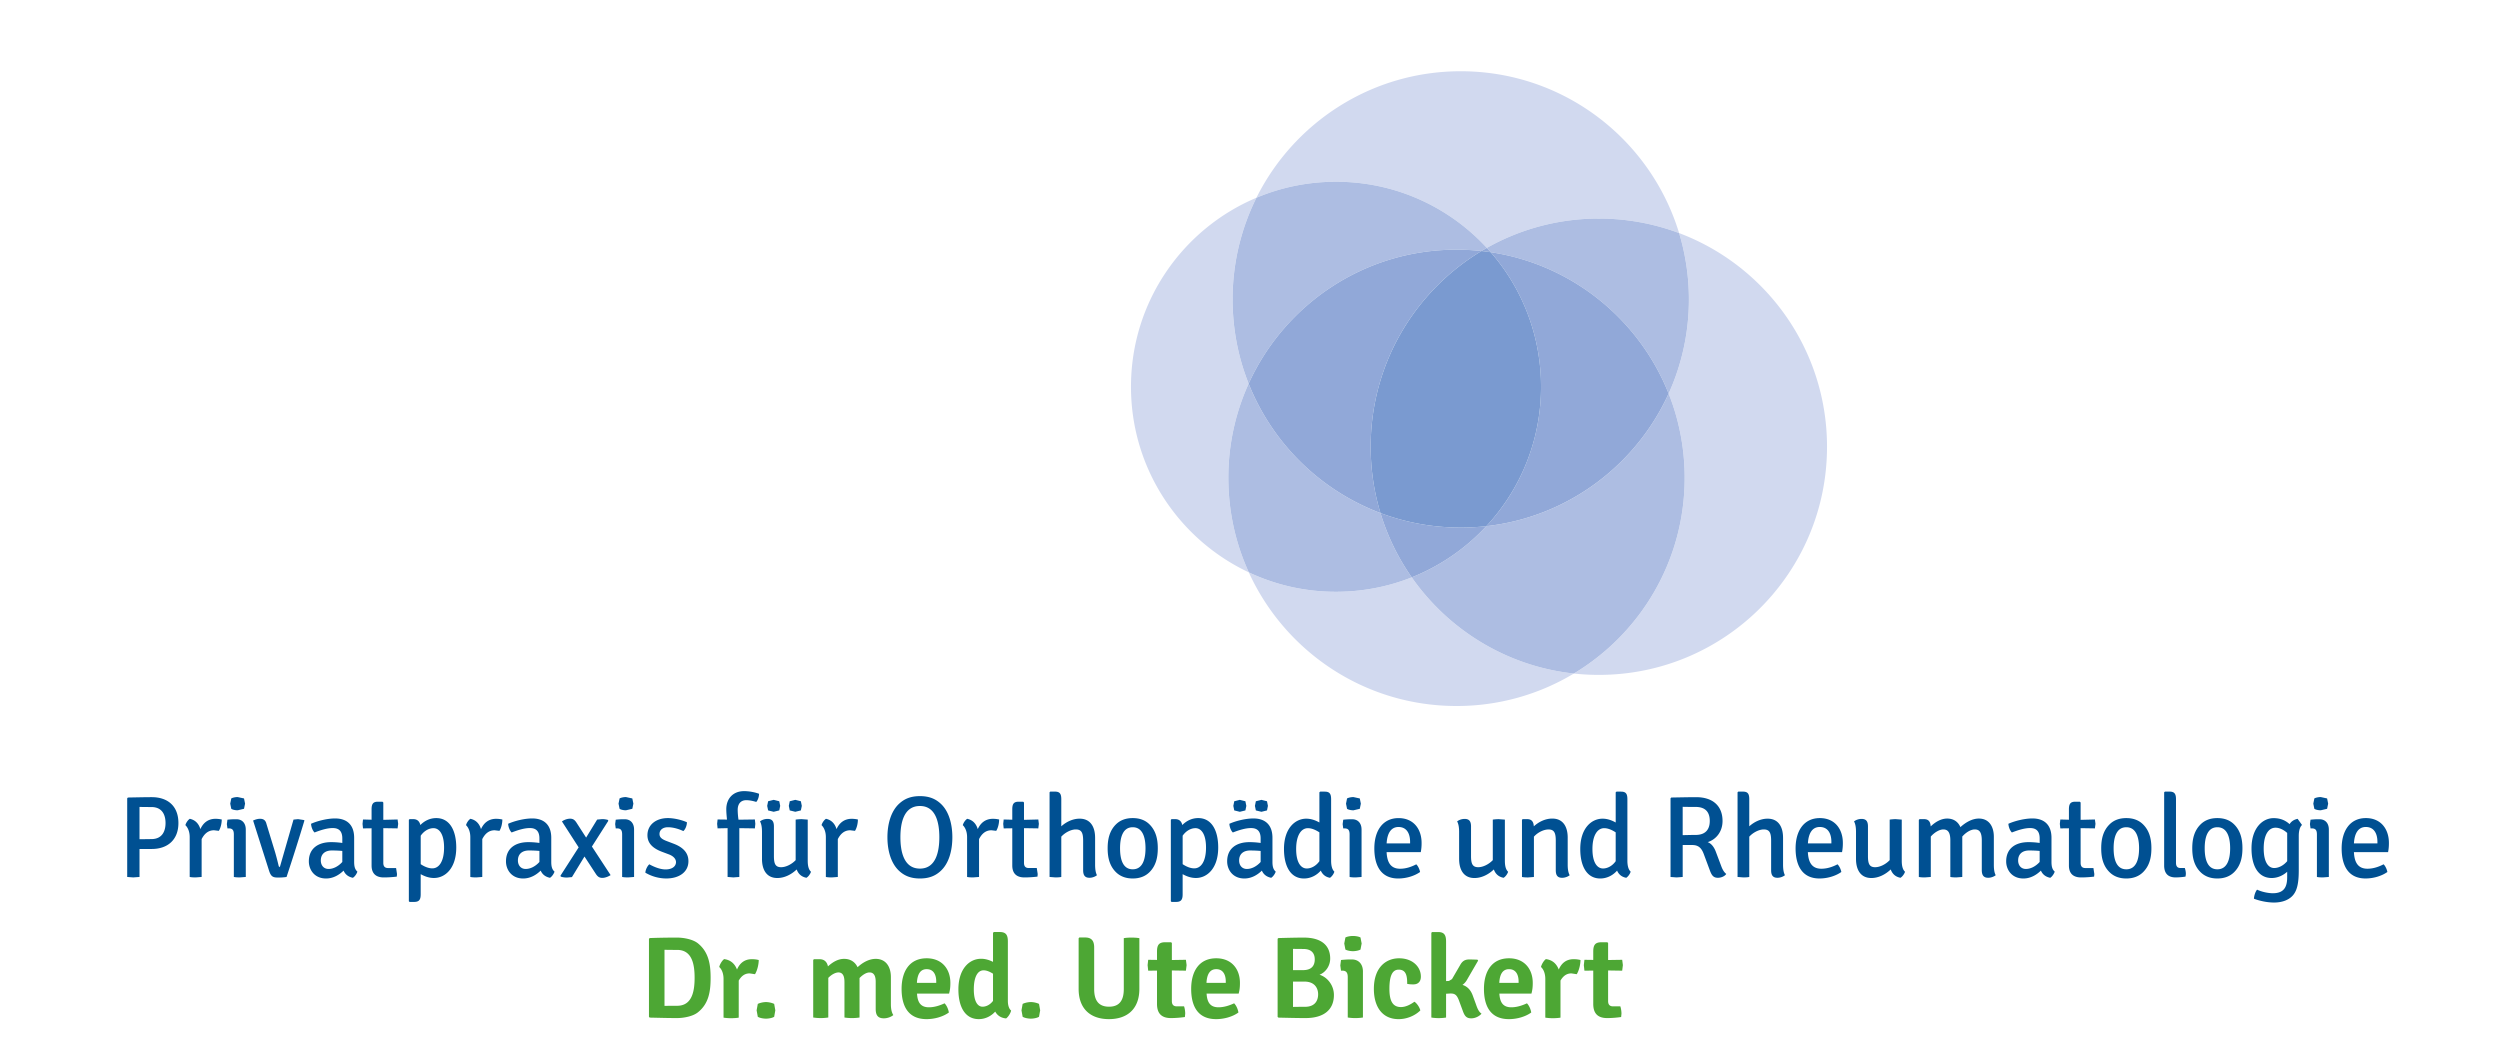 <svg xmlns="http://www.w3.org/2000/svg" width="395.454" height="168" viewBox="0 35 395.454 168"><path fill="#D1D9EF" d="M265.603 71.87a35.974 35.974 0 0 1 1.549 10.494 35.926 35.926 0 0 1-3.209 14.896 35.97 35.97 0 0 1 2.541 13.324c0 13.145-7.026 24.648-17.526 30.959 1.293.139 2.617.212 3.951.212 19.932 0 36.092-16.155 36.092-36.088-.002-15.467-9.729-28.66-23.398-33.797m-34.544-25.6c-14.148 0-26.4 8.151-32.314 20.009a32.365 32.365 0 0 1 12.588-2.532c9.435 0 17.928 4.035 23.857 10.469a35.93 35.93 0 0 1 17.717-4.643c4.469 0 8.748.814 12.695 2.297-4.494-14.814-18.258-25.6-34.543-25.6"/><path fill="#ADBDE2" d="M252.907 69.574a35.94 35.94 0 0 0-17.719 4.642c.207.225.408.449.611.681 12.85 1.929 23.482 10.633 28.145 22.363a36.013 36.013 0 0 0 3.207-14.896c0-3.651-.543-7.174-1.549-10.494a36.017 36.017 0 0 0-12.695-2.296"/><path fill="#D1D9EF" d="M198.747 66.281c-11.662 4.914-19.846 16.451-19.846 29.898 0 12.979 7.624 24.178 18.643 29.36a35.92 35.92 0 0 1-3.242-14.954 35.965 35.965 0 0 1 3.211-14.9 36.025 36.025 0 0 1-2.54-13.323 35.897 35.897 0 0 1 3.774-16.081"/><path fill="#ADBDE2" d="M211.333 63.748c-4.465 0-8.719.901-12.586 2.533a35.963 35.963 0 0 0-3.771 16.08c0 4.708.901 9.201 2.54 13.324 5.671-12.5 18.258-21.193 32.883-21.193 1.332 0 2.649.074 3.948.215.277-.168.562-.333.845-.491-5.928-6.438-14.425-10.468-23.859-10.468"/><path fill="#91A8D8" d="M235.19 74.215c-.283.161-.562.323-.844.492.486.053.973.113 1.453.188a43.982 43.982 0 0 0-.609-.68"/><path fill="#D1D9EF" d="M197.542 125.542c5.688 12.465 18.259 21.134 32.852 21.134a35.895 35.895 0 0 0 18.563-5.135c-10.606-1.156-19.834-6.904-25.649-15.216a32.251 32.251 0 0 1-11.976 2.286 32.302 32.302 0 0 1-13.79-3.069"/><path fill="#ADBDE2" d="M263.944 97.259c-5.143 11.33-15.965 19.534-28.833 20.967a32.499 32.499 0 0 1-11.8 8.1c5.816 8.311 15.039 14.061 25.643 15.215 10.502-6.309 17.529-17.812 17.529-30.957 0-4.706-.902-9.203-2.539-13.325"/><path fill="#91A8D8" d="M235.799 74.895a32.317 32.317 0 0 1 7.961 21.284 32.306 32.306 0 0 1-8.651 22.049c12.869-1.438 23.692-9.643 28.834-20.972-4.661-11.723-15.292-20.433-28.144-22.361"/><path fill="#ADBDE2" d="M197.514 95.687a35.927 35.927 0 0 0-3.211 14.895c0 5.339 1.16 10.402 3.24 14.958a32.265 32.265 0 0 0 13.79 3.069c4.229 0 8.274-.809 11.979-2.283a35.885 35.885 0 0 1-4.943-10.167 36.223 36.223 0 0 1-20.855-20.472"/><path fill="#91A8D8" d="M218.368 116.156a35.948 35.948 0 0 0 4.943 10.171 32.505 32.505 0 0 0 11.8-8.099 36.875 36.875 0 0 1-4.053.227c-4.466 0-8.743-.816-12.69-2.299M230.393 74.492c-14.617 0-27.208 8.694-32.879 21.193a36.197 36.197 0 0 0 20.854 20.471 36.04 36.04 0 0 1-1.549-10.493c0-13.143 7.025-24.645 17.527-30.956a37.018 37.018 0 0 0-3.953-.215"/><path fill="#7A9AD0" d="M234.346 74.707c-10.502 6.312-17.527 17.813-17.527 30.958 0 3.65.541 7.173 1.549 10.494a36.04 36.04 0 0 0 12.691 2.296 36.39 36.39 0 0 0 4.053-.225c5.368-5.791 8.648-13.538 8.648-22.051a32.29 32.29 0 0 0-7.961-21.284 30.515 30.515 0 0 0-1.453-.188"/><path fill="#4DA734" d="M256.601 186.822l-2.228.035v-2.699l-.125-.111h-.92c-.975 0-1.305.405-1.305 1.471v1.323l-1.395-.019-.096.844.096.879 1.395-.018v5.273c0 1.523.736 2.241 2.206 2.241.713 0 1.58-.073 2.205-.166l.054-.532c0-.384-.072-.826-.183-1.156h-1.142c-.57 0-.791-.312-.791-.842v-4.836l2.228.034.11-.879-.109-.842zm-12.845 1.138c.295.257.683.864.683 1.892v6.121c.394.059.792.088 1.19.088.42 0 .879-.031 1.211-.088v-5.863c.39-.662.902-1.137 1.729-1.137l.844.127c.408-.662.592-1.654.592-2.242a4.016 4.016 0 0 0-1.104-.129c-1.213 0-1.932.697-2.333 1.637-.353-.92-1.01-1.524-2.038-1.653-.33.237-.679.823-.774 1.247m-5.052.345c1.084 0 1.51.885 1.51 1.95v.22h-3.057c.076-1.396.552-2.17 1.547-2.17m3.543 3.861c.146-.57.205-.975.205-1.689 0-2.207-1.342-3.893-3.748-3.893-2.74 0-3.97 2.092-3.97 4.848 0 2.461.86 4.776 3.949 4.776 1.291 0 2.61-.386 3.528-1.046-.072-.479-.314-1.085-.678-1.454-.771.351-1.601.628-2.48.628-1.401 0-1.805-.92-1.881-2.17h5.075zm-9.313.236c-.334-.861-.863-1.377-1.6-1.612.312-.22.572-.515.771-.901l1.707-2.941-.106-.146c-.441-.015-.828-.031-1.326-.031-.715 0-1.101.309-1.43.916l-1.271 2.186-.479.295-.459.021v-6.267c0-1.067-.332-1.491-1.283-1.491h-.936l-.111.129v13.396c.326.054.732.092 1.158.092.42 0 .84-.038 1.172-.092v-3.765l.7-.039c.677 0 .987.203 1.321 1.063l.625 1.688c.296.83.587 1.179 1.339 1.179.625 0 1.25-.312 1.621-.735-.462-.332-.662-.859-.886-1.506l-.527-1.439zm-10.346-1.778c.295.069.572.089.979.089.729 0 1.188-.419 1.188-1.229 0-1.543-1.301-2.899-3.45-2.899-1.988 0-3.985 1.356-3.985 4.849 0 2.735 1.266 4.775 3.911 4.775 1.319 0 2.604-.553 3.437-1.376-.111-.496-.553-1.142-.935-1.377-.606.438-1.362.843-2.133.843-1.179 0-1.822-.787-1.822-2.865s.462-3.053 1.47-3.053c1.139-.002 1.358.935 1.34 2.243m-6.996-1.929c0-1.194-.682-1.928-1.762-1.928h-.314c-.344 0-.881.035-1.395.09l-.111.861.111.825h.238c.629 0 .83.388.83 1.013v6.395a7.864 7.864 0 0 0 2.402 0v-7.256zm-2.957-4.449l.183.958c.242.146.772.257 1.192.257.426 0 .953-.111 1.193-.257l.184-.958-.184-.952c-.24-.147-.768-.239-1.193-.239-.42 0-.92.092-1.192.239l-.183.952zm-8.105.845c.52.019 1.217.019 1.618.019 1.474 0 1.821.863 1.821 1.654 0 .809-.348 1.692-1.84 1.692h-1.601l.002-3.365zm1.801 5.18c1.713 0 2.172 1.142 2.172 2.006 0 .847-.367 1.984-2.096 1.984-.553 0-1.211 0-1.877.018v-4.008h1.801zm-4.116-6.886l-.121.108v12.364l.121.111c1.469.034 2.85.072 4.299.072 2.922 0 4.486-1.341 4.486-3.654 0-1.527-1.029-2.812-2.275-3.199.988-.4 1.686-1.414 1.686-2.556 0-2.185-1.525-3.321-4.17-3.321-1.25.001-2.61.038-4.026.075m-9.825 4.92c1.082 0 1.504.885 1.504 1.95v.22h-3.052c.075-1.396.554-2.17 1.548-2.17m3.544 3.861c.148-.57.201-.975.201-1.689 0-2.207-1.338-3.893-3.745-3.893-2.739 0-3.969 2.092-3.969 4.848 0 2.461.862 4.776 3.948 4.776 1.285 0 2.61-.386 3.526-1.046-.072-.479-.312-1.085-.681-1.454-.769.351-1.596.628-2.477.628-1.398 0-1.803-.92-1.876-2.17h5.073zm-8.345-5.344l-2.223.035v-2.699l-.126-.111h-.921c-.97 0-1.303.405-1.303 1.471v1.324l-1.394-.02-.092.844.092.879 1.394-.018v5.273c0 1.523.736 2.241 2.205 2.241.714 0 1.58-.073 2.206-.166l.05-.532c0-.384-.068-.826-.18-1.156h-1.142c-.569 0-.79-.312-.79-.842v-4.836l2.223.034.109-.879-.108-.842zm-7.364-3.42c-.387-.073-.938-.092-1.248-.092-.35 0-.829.019-1.215.092v8.052c0 1.835-.731 2.788-2.334 2.788-1.616 0-2.352-.953-2.352-2.788v-6.583c0-1.1-.459-1.577-1.431-1.577h-.918l-.109.127v8.013c0 3.067 1.796 4.774 4.792 4.774 3.014 0 4.814-1.707 4.814-4.774l.001-8.032zm-18.646 11.41l.184 1.026c.311.187.86.294 1.303.294.421 0 .99-.107 1.285-.294l.184-1.026-.184-1.012c-.313-.162-.864-.291-1.285-.291-.442 0-.993.129-1.303.291l-.184 1.012zm-6.159-.57c-.754 0-1.381-.787-1.381-2.738 0-1.947.59-3.016 1.548-3.016.478 0 .993.222 1.489.535v4.304c-.515.674-1.159.915-1.656.915m-3.82-2.739c0 2.776 1.062 4.704 3.231 4.704 1.048 0 1.968-.496 2.592-1.191.331.604.9 1.01 1.726 1.082.331-.238.699-.811.79-1.248-.348-.275-.514-.865-.514-1.522v-9.408c0-1.067-.332-1.491-1.303-1.491h-.917l-.129.129v4.594c-.551-.275-1.177-.491-1.876-.491-1.892-.003-3.6 1.627-3.6 4.842m-5.017-3.198c1.086 0 1.511.885 1.511 1.95v.22h-3.057c.074-1.396.552-2.17 1.546-2.17m3.543 3.861c.147-.57.204-.975.204-1.689 0-2.207-1.339-3.893-3.748-3.893-2.738 0-3.968 2.091-3.968 4.848 0 2.461.866 4.776 3.95 4.776 1.289 0 2.609-.386 3.526-1.046-.074-.479-.31-1.085-.678-1.454-.773.351-1.598.628-2.48.628-1.399 0-1.805-.92-1.878-2.17h5.072zm-16.549-1.857v5.643a7.88 7.88 0 0 0 2.385 0v-6.247c.494-.515 1.084-.884 1.581-.884.551 0 .976.35.976 1.47v4.304c0 .971.33 1.485 1.285 1.485.587 0 1.137-.22 1.504-.515-.293-.442-.386-1.063-.386-1.746v-4.262c0-1.635-.788-2.882-2.403-2.882-1.03 0-2.062.565-2.866 1.321-.387-.812-1.105-1.321-2.132-1.321-.958 0-1.819.511-2.554 1.19-.147-.717-.59-1.137-1.323-1.137h-.902l-.109.125v9.096a7.773 7.773 0 0 0 2.388 0v-6.266c.478-.496 1.082-.847 1.598-.863.551 0 .958.369.958 1.489m-13.893 4.503l.185 1.026c.313.187.865.294 1.304.294.422 0 .994-.107 1.288-.294l.181-1.026-.181-1.012c-.313-.162-.866-.291-1.288-.291-.438 0-.99.129-1.304.291l-.185 1.012zm-5.914-6.852c.295.257.681.864.681 1.892v6.121c.347.057.787.088 1.193.088.422 0 .878-.031 1.21-.088v-5.863c.386-.662.901-1.137 1.727-1.137l.847.127c.404-.662.59-1.654.59-2.242a4.036 4.036 0 0 0-1.105-.129c-1.212 0-1.929.697-2.333 1.637-.351-.92-1.009-1.524-2.036-1.653-.333.237-.683.823-.774 1.247m-3.895 1.708c0 2.021-.349 4.428-2.757 4.428-.698 0-1.268 0-2.005.02v-8.877c.737.02 1.307.02 2.005.02 2.408-.002 2.757 2.387 2.757 4.409m2.533 0c0-2.133-.313-4.078-2.002-5.441-.806-.658-2.298-.916-3.288-.916-1.546 0-2.755.019-4.334.073l-.13.109v12.364l.13.111c1.597.034 2.788.072 4.334.072.99 0 2.482-.257 3.288-.917 1.709-1.359 2.002-3.307 2.002-5.455"/><path fill="#005092" d="M374.226 165.814c1.321 0 1.838 1.068 1.838 2.356v.238h-3.715c.089-1.617.698-2.594 1.877-2.594m3.524 3.973c.094-.516.131-.864.131-1.45 0-2.188-1.266-3.931-3.639-3.931-2.551 0-3.838 2.055-3.838 4.791 0 2.482.879 4.762 3.785 4.762 1.281 0 2.572-.406 3.449-1.027-.072-.388-.293-.92-.602-1.216-.773.406-1.638.699-2.554.699-1.563 0-2.062-1.104-2.137-2.628h5.405zm-9.371-3.566c0-1.01-.569-1.632-1.487-1.632h-.254c-.255 0-.697.021-1.156.074l-.094.694.094.679h.199c.608 0 .812.295.812.957v6.726c.254.055.605.072.953.072l.934-.072v-7.498zm-2.457-4.097l.164.812c.199.146.642.238 1.013.238l1.006-.238.166-.812-.166-.825-1.006-.219c-.371 0-.796.092-1.013.219l-.164.825zm-4.132 4.815v4.283c-.555.657-1.309 1.082-2.061 1.082-.9 0-1.654-.902-1.654-3.088 0-2.242.807-3.289 1.873-3.289.607 0 1.27.311 1.842.827v.185zm-5.644 2.258c0 2.796 1.063 4.688 3.196 4.688.974 0 1.839-.441 2.447-.988v.842c0 1.416-.389 2.555-2.266 2.555-.715 0-1.727-.203-2.498-.566-.273.326-.473.953-.492 1.432.842.326 2.051.604 3.174.604 1.402 0 2.461-.475 3.051-1.211.568-.714.863-1.764.863-3.875v-5.439c0-.713.129-1.377.514-1.745l-.696-.972c-.604.129-1.01.42-1.271.842-.58-.533-1.375-.951-2.514-.951-1.725-.007-3.508 1.532-3.508 4.784m-7.405-.017c0-1.688.424-3.326 2.002-3.326 1.582 0 2.023 1.638 2.023 3.326 0 1.713-.441 3.328-2.023 3.328-1.578 0-2.002-1.615-2.002-3.328m5.97 0c0-1.504-.332-2.793-1.305-3.766-.676-.682-1.578-1.008-2.664-1.008s-1.984.326-2.664 1.008c-.975.973-1.305 2.262-1.305 3.766 0 1.527.33 2.795 1.305 3.77.68.677 1.578 1.01 2.664 1.01s1.988-.333 2.664-1.01c.973-.975 1.305-2.242 1.305-3.77m-9.794 3.125c-.492 0-.717-.277-.717-.824v-10.053c0-.846-.236-1.211-1.023-1.211h-.719l-.129.107V171.9c0 1.266.625 1.891 1.818 1.891.496 0 1.137-.055 1.561-.128l.056-.405a2.827 2.827 0 0 0-.169-.953h-.678zm-10.583-3.125c0-1.688.424-3.326 2.006-3.326 1.578 0 2.021 1.638 2.021 3.326 0 1.713-.441 3.328-2.021 3.328-1.582 0-2.006-1.615-2.006-3.328m5.976 0c0-1.504-.33-2.793-1.308-3.766-.678-.682-1.58-1.008-2.662-1.008-1.086 0-1.987.326-2.664 1.008-.977.973-1.305 2.262-1.305 3.766 0 1.527.328 2.795 1.305 3.77.677.677 1.578 1.01 2.664 1.01 1.082 0 1.984-.333 2.662-1.01.977-.975 1.308-2.242 1.308-3.77m-8.935-4.553l-2.26.057v-2.74l-.125-.129h-.721c-.787 0-1.006.369-1.006 1.22v1.63l-1.361-.036-.076.694.076.715 1.361-.018v5.881c0 1.267.676 1.892 1.922 1.892.738 0 1.455-.054 2.061-.128l.035-.404-.143-.953h-1.27c-.554 0-.754-.312-.754-.812V166l2.26.036.092-.714-.091-.695zm-10.916 7.826c-.787 0-1.229-.592-1.229-1.346 0-.989.646-1.578 1.746-1.578.514 0 1.104.019 1.658.074v1.744c-.664.736-1.473 1.106-2.175 1.106m4.56.422c-.424-.365-.515-.882-.515-1.581v-3.767c0-2.094-1.192-3.065-3.014-3.065-1.232 0-2.773.384-3.803.843.023.479.242 1.084.555 1.377.953-.367 1.965-.699 2.881-.699.957 0 1.512.479 1.512 1.639v.717a12.62 12.62 0 0 0-1.77-.128c-2.002 0-3.525.953-3.525 3.046 0 1.309.886 2.704 2.722 2.704 1.177 0 2.112-.606 2.772-1.249.242.566.718.99 1.474 1.139.308-.187.599-.63.711-.976m-16.513-4.911v5.755c.255.055.604.072.951.072l.939-.072v-6.394c.605-.683 1.357-1.124 1.982-1.124.738 0 1.104.46 1.104 1.744v4.688c0 .791.277 1.215 1.01 1.215.461 0 .918-.185 1.191-.404-.238-.442-.295-1.028-.295-1.672v-4.41c0-1.596-.748-2.881-2.365-2.881-1.049 0-2.078.586-2.924 1.357-.348-.811-1.045-1.357-2.094-1.357-.938 0-1.855.514-2.609 1.246-.037-.732-.332-1.154-1.047-1.154h-.715l-.113.126v9.021c.277.057.609.073.957.073l.936-.073v-6.393c.588-.664 1.361-1.124 1.984-1.124.735-.001 1.108.477 1.108 1.761m-14.922 2.909c0 1.689.715 3.012 2.424 3.012 1.179 0 2.265-.589 3.068-1.357.24.678.736 1.174 1.543 1.32.312-.184.607-.606.719-.951-.405-.369-.518-1.033-.518-1.746v-6.504l-.953-.074c-.35 0-.697.039-.957.074v6.412c-.658.695-1.576 1.117-2.297 1.117-.902 0-1.139-.533-1.139-1.763v-4.687c0-.791-.275-1.19-1.01-1.19-.461 0-.916.165-1.193.399.24.422.312 1.014.312 1.655v4.283h.001zm-5.731-5.059c1.321 0 1.836 1.068 1.836 2.356v.238h-3.713c.089-1.617.696-2.594 1.877-2.594m3.524 3.973a7.21 7.21 0 0 0 .129-1.45c0-2.188-1.268-3.93-3.637-3.93-2.557 0-3.84 2.054-3.84 4.791 0 2.481.881 4.761 3.785 4.761 1.287 0 2.57-.406 3.451-1.027-.07-.388-.295-.92-.604-1.215-.773.405-1.633.698-2.553.698-1.566 0-2.062-1.104-2.136-2.628h5.405zm-9.334-2.279c0-1.689-.717-3.01-2.44-3.01-1.086 0-2.136.512-2.903 1.211v-4.281c0-.846-.22-1.211-1.011-1.211h-.731l-.111.107v13.395l.916.072c.348 0 .678-.018.938-.072v-6.375c.639-.699 1.578-1.143 2.297-1.143.902 0 1.16.533 1.16 1.763v4.668c0 .792.252 1.216 1.008 1.216a1.974 1.974 0 0 0 1.176-.404c-.225-.442-.295-1.028-.295-1.672v-4.264h-.004zm-15.876-4.886c.629.019 1.51.019 2.045.019 1.804 0 2.24 1.101 2.24 2.223 0 1.066-.438 2.205-2.24 2.205-.518 0-1.325.019-2.045.035v-4.482zm6.305 2.241c0-2.444-1.613-3.766-4.171-3.766-1.25 0-2.569.035-3.946.057l-.11.127v12.438l.953.073.971-.073v-5.054h1.51c1.139 0 1.543.663 1.854 1.509l.922 2.477c.295.793.553 1.197 1.285 1.197.496 0 1.064-.222 1.32-.606-.42-.331-.641-.825-.824-1.321l-.809-2.148c-.258-.717-.695-1.344-1.305-1.562 1.339-.426 2.35-1.656 2.35-3.348m-18.907 7.514c-.881 0-1.672-.883-1.672-3.068 0-2.24.829-3.309 1.855-3.309.629 0 1.256.294 1.822.661v4.562c-.566.804-1.361 1.154-2.005 1.154m-3.598-3.085c0 2.757 1.064 4.667 3.156 4.667 1.105 0 2.045-.533 2.666-1.249.256.586.717 1.009 1.449 1.138.295-.184.607-.625.701-.973-.389-.35-.518-1.029-.518-1.742v-9.703c0-.847-.219-1.211-1.008-1.211h-.713l-.129.106v4.776c-.625-.351-1.324-.604-2.076-.604-1.766.002-3.528 1.523-3.528 4.795m-1.988-1.801c0-1.69-.714-3.011-2.439-3.011-1.104 0-2.133.514-2.922 1.229-.037-.716-.332-1.139-1.047-1.139h-.719l-.107.111v9.039c.271.055.607.072.953.072l.938-.072v-6.379c.644-.713 1.575-1.138 2.313-1.138.885 0 1.144.532 1.144 1.763v4.668c0 .793.256 1.215 1.006 1.215.461 0 .917-.184 1.194-.404-.241-.441-.313-1.031-.313-1.676l-.001-4.278zm-17.174 3.382c0 1.689.715 3.012 2.422 3.012 1.176 0 2.258-.589 3.07-1.357.238.678.734 1.174 1.543 1.32.312-.184.607-.606.715-.951-.402-.369-.514-1.033-.514-1.746v-6.504l-.953-.073a7.09 7.09 0 0 0-.955.073v6.412c-.666.695-1.582 1.117-2.299 1.117-.9 0-1.144-.533-1.144-1.763v-4.687c0-.791-.276-1.19-1.006-1.19-.459 0-.916.165-1.192.399.237.422.312 1.014.312 1.656l.001 4.282zm-9.592-5.059c1.32 0 1.836 1.068 1.836 2.356v.238h-3.713c.095-1.617.704-2.594 1.877-2.594m3.526 3.973c.092-.479.135-.963.129-1.45 0-2.188-1.266-3.93-3.637-3.93-2.552 0-3.839 2.054-3.839 4.791 0 2.481.881 4.761 3.784 4.761 1.283 0 2.574-.406 3.453-1.027-.074-.388-.293-.92-.605-1.215-.77.405-1.637.698-2.553.698-1.564 0-2.061-1.104-2.137-2.628h5.405zm-9.369-3.566c0-1.01-.572-1.632-1.483-1.632h-.259c-.262 0-.696.021-1.157.074l-.091.694.091.679h.204c.604 0 .805.295.805.957v6.726c.258.055.605.072.957.072l.934-.072v-7.498zm-2.457-4.097l.162.812c.205.146.645.238 1.012.238l1.006-.238.166-.812-.166-.825-1.006-.219c-.367 0-.787.092-1.012.219l-.162.825zm-6.211 10.253c-.883 0-1.676-.883-1.676-3.068 0-2.24.828-3.309 1.859-3.309.625 0 1.251.294 1.818.661v4.562c-.567.804-1.358 1.154-2.001 1.154m-3.602-3.085c0 2.757 1.062 4.667 3.158 4.667 1.105 0 2.041-.533 2.664-1.249.259.586.72 1.009 1.451 1.138.295-.184.607-.625.697-.973-.385-.35-.514-1.029-.514-1.742v-9.703c0-.847-.223-1.211-1.01-1.211h-.715l-.129.106v4.776c-.623-.351-1.322-.604-2.078-.604-1.758.002-3.524 1.523-3.524 4.795m-8.012-6.817l.147.717.882.217.88-.217.147-.717-.147-.733-.88-.222-.882.222-.147.733zm3.416 0l.148.717.881.217.881-.217.146-.717-.146-.733-.881-.222-.881.222-.148.733zm-1.266 9.978c-.791 0-1.233-.592-1.233-1.346 0-.989.644-1.578 1.746-1.578.518 0 1.106.02 1.658.074v1.744c-.662.736-1.471 1.106-2.171 1.106m4.557.422c-.424-.365-.518-.882-.518-1.581v-3.767c0-2.094-1.191-3.065-3.011-3.065-1.234 0-2.776.384-3.803.843.02.479.236 1.084.549 1.377.952-.367 1.966-.699 2.884-.699.959 0 1.512.479 1.512 1.639v.717a12.599 12.599 0 0 0-1.767-.128c-2.005 0-3.527.953-3.527 3.046 0 1.309.881 2.704 2.718 2.704 1.176 0 2.115-.606 2.771-1.249.241.567.721.99 1.471 1.139.315-.187.609-.63.721-.976M189.099 166c.882 0 1.671.883 1.671 3.068 0 2.246-.824 3.291-1.856 3.291-.643 0-1.286-.293-1.84-.662v-4.504c.572-.823 1.361-1.193 2.025-1.193m3.6 3.07c0-2.756-1.064-4.664-3.158-4.664-1.03 0-1.895.457-2.521 1.101-.13-.588-.495-.935-1.12-.935h-.586l-.109.111v12.873l.109.11h.733c.788 0 1.026-.368 1.026-1.211v-3.181c.627.35 1.326.607 2.1.607 1.763.004 3.526-1.52 3.526-4.811m-15.526.11c0-1.689.424-3.326 2.002-3.326 1.583 0 2.025 1.637 2.025 3.326 0 1.713-.442 3.328-2.025 3.328-1.578 0-2.002-1.615-2.002-3.328m5.97 0c0-1.505-.331-2.793-1.304-3.766-.677-.682-1.577-1.008-2.664-1.008-1.086 0-1.982.326-2.664 1.008-.972.973-1.302 2.261-1.302 3.766 0 1.527.33 2.795 1.302 3.77.682.677 1.578 1.01 2.664 1.01 1.087 0 1.987-.333 2.664-1.01.973-.975 1.304-2.242 1.304-3.77m-9.918-1.672c0-1.689-.72-3.01-2.445-3.01-1.085 0-2.13.512-2.903 1.211v-4.281c0-.846-.222-1.211-1.009-1.211h-.737l-.108.107v13.395l.92.072c.345 0 .678-.018.935-.072v-6.375c.644-.699 1.58-1.143 2.297-1.143.901 0 1.159.533 1.159 1.763v4.668c0 .792.257 1.216 1.008 1.216.46 0 .902-.185 1.176-.404-.222-.442-.291-1.028-.291-1.672v-4.264h-.002zm-8.984-2.881l-2.262.057v-2.74l-.129-.129h-.718c-.786 0-1.007.369-1.007 1.22v1.63l-1.359-.036-.074.694.074.715 1.359-.018v5.881c0 1.267.677 1.892 1.924 1.892.737 0 1.454-.054 2.062-.128l.035-.404-.146-.956h-1.269c-.552 0-.752-.312-.752-.811V166l2.262.036.088-.714-.088-.695zm-11.945.898c.312.293.681.916.681 1.892v6.302c.257.057.608.073.952.073l.939-.073v-5.988c.386-.756.972-1.397 1.966-1.397l.751.091c.331-.529.46-1.283.46-1.795a4.55 4.55 0 0 0-.973-.111c-1.232 0-1.984.695-2.406 1.633-.259-.863-.811-1.45-1.671-1.633-.312.196-.608.657-.699 1.006m-11.922 1.909c0 2.004.513 4.172 1.963 5.424.755.658 1.71 1.102 3.179 1.102 1.474 0 2.427-.441 3.182-1.102 1.449-1.252 1.946-3.42 1.946-5.424 0-1.98-.497-4.15-1.946-5.401-.755-.659-1.708-1.101-3.182-1.101-1.469 0-2.424.44-3.179 1.101-1.451 1.25-1.963 3.42-1.963 5.401m2.053 0c0-2.223.517-4.94 3.088-4.94 2.557 0 3.07 2.719 3.07 4.94 0 2.225-.514 4.963-3.07 4.963-2.571-.001-3.088-2.739-3.088-4.963m-12.474-1.909c.314.293.682.916.682 1.892v6.302c.259.057.607.073.954.073l.938-.073v-5.988c.386-.756.973-1.397 1.966-1.397l.75.091c.333-.529.46-1.283.46-1.795a4.54 4.54 0 0 0-.971-.111c-1.232 0-1.983.695-2.408 1.633-.257-.863-.809-1.45-1.67-1.633-.313.196-.608.657-.701 1.006m-8.598-3.05l.147.717.882.217.882-.217.147-.717-.147-.733-.882-.222-.882.222-.147.733zm3.421 0l.146.717.88.217.88-.217.148-.717-.148-.733-.88-.222-.88.222-.146.733zm-4.243 8.398c0 1.689.713 3.012 2.42 3.012 1.18 0 2.261-.589 3.07-1.357.239.678.737 1.174 1.542 1.32.313-.184.606-.606.718-.951-.404-.369-.515-1.033-.515-1.746v-6.504l-.952-.074a7.303 7.303 0 0 0-.958.074v6.412c-.664.695-1.58 1.117-2.297 1.117-.902 0-1.142-.533-1.142-1.763v-4.687c0-.791-.274-1.19-1.008-1.19-.461 0-.917.165-1.192.399.239.422.313 1.014.313 1.655l.001 4.283zm-5.44 2.846l.915.072.939-.072V166l2.461.036.07-.714-.07-.695-2.591.036a11.609 11.609 0 0 1-.128-1.546c0-.99.51-1.543 1.357-1.543.516 0 1.104.13 1.579.277.275-.293.442-.848.442-1.289-.571-.221-1.524-.42-2.354-.42-1.8 0-2.827 1.229-2.827 2.864 0 .515.057 1.067.11 1.638l-1.486-.019-.073.694.073.715 1.581-.036v7.719l.002.002zm-13.009-.677c1 .595 2.142.911 3.305.917 2.058 0 3.508-1.027 3.508-2.734 0-1.418-.972-2.246-2.328-2.762l-1.105-.421c-.772-.293-1.143-.588-1.143-1.121 0-.626.517-1.067 1.326-1.067.901 0 1.817.312 2.443.607.351-.295.567-.917.567-1.395-.768-.352-2.018-.659-3.011-.659-1.835 0-3.232 1.026-3.232 2.715 0 1.397 1.047 2.149 2.331 2.629l1.03.386c.755.276 1.158.736 1.158 1.25-.018.682-.643 1.141-1.654 1.141-.847 0-1.802-.387-2.57-.812-.331.294-.607.902-.625 1.326m-1.785-6.821c0-1.01-.567-1.632-1.487-1.632h-.257c-.255 0-.696.021-1.157.074l-.091.694.091.679h.204c.605 0 .809.295.809.957v6.726c.253.055.604.072.954.072l.935-.072-.001-7.498zm-2.459-4.097l.166.812c.201.146.64.238 1.008.238l1.008-.238.166-.812-.166-.825-1.008-.219c-.368 0-.786.092-1.008.219l-.166.825zm-3.382 2.519l-1.745 2.849-1.562-2.425c-.257-.365-.496-.567-.975-.567-.406 0-.916.165-1.285.438l2.642 4.1-2.88 4.484.056.146c.257.092.607.146.971.146l.792-.073 1.982-3.255 1.837 2.812c.258.368.516.569.99.569.424 0 .939-.201 1.307-.44l-2.958-4.52 2.592-4.062-.057-.146a3.172 3.172 0 0 0-.938-.13l-.769.074zm-11.3 7.81c-.791 0-1.233-.592-1.233-1.346 0-.989.646-1.578 1.749-1.578.516 0 1.104.019 1.652.074v1.744c-.659.736-1.469 1.106-2.168 1.106m4.558.422c-.425-.365-.517-.882-.517-1.581v-3.767c0-2.094-1.194-3.065-3.011-3.065-1.232 0-2.776.384-3.807.843.019.479.239 1.084.552 1.377.955-.367 1.967-.699 2.887-.699.956 0 1.505.479 1.505 1.639v.717a12.528 12.528 0 0 0-1.762-.128c-2.004 0-3.526.953-3.526 3.046 0 1.309.879 2.704 2.715 2.704 1.178 0 2.118-.606 2.775-1.249.239.566.718.99 1.469 1.139.313-.187.608-.63.72-.976m-13.999-7.35c.309.293.678.916.678 1.892v6.302c.257.057.606.073.952.073l.94-.073v-5.988c.386-.756.97-1.397 1.964-1.397l.755.091c.327-.529.457-1.283.457-1.795a4.55 4.55 0 0 0-.973-.111c-1.233 0-1.982.695-2.407 1.633-.257-.863-.807-1.45-1.671-1.633-.313.196-.607.657-.695 1.006m-5.149.475c.883 0 1.675.883 1.675 3.068 0 2.246-.828 3.291-1.854 3.291-.646 0-1.288-.293-1.841-.662v-4.504c.57-.823 1.361-1.193 2.02-1.193m3.603 3.07c0-2.756-1.068-4.663-3.161-4.663-1.027 0-1.893.456-2.519 1.101-.129-.589-.497-.936-1.119-.936h-.588l-.111.111v12.873l.111.11h.736c.786 0 1.026-.368 1.026-1.211v-3.181c.626.35 1.325.607 2.095.607 1.767.004 3.53-1.52 3.53-4.811m-9.279-4.443l-2.26.057v-2.74l-.128-.129h-.719c-.788 0-1.008.369-1.008 1.22v1.63l-1.357-.036-.073.695.073.714 1.357-.018v5.881c0 1.267.68 1.892 1.927 1.892.734 0 1.45-.054 2.059-.128l.037-.404-.146-.953h-1.271c-.548 0-.751-.312-.751-.812V166l2.26.036.092-.714-.092-.695zm-10.912 7.826c-.792 0-1.233-.592-1.233-1.346 0-.989.643-1.578 1.747-1.578.511 0 1.102.02 1.653.074v1.744c-.663.736-1.468 1.106-2.167 1.106m4.553.422c-.42-.365-.513-.882-.513-1.581v-3.767c0-2.094-1.191-3.065-3.014-3.065-1.229 0-2.774.384-3.802.843.019.479.24 1.084.553 1.377.953-.367 1.964-.699 2.884-.699.955 0 1.506.479 1.506 1.639v.717a12.545 12.545 0 0 0-1.764-.128c-2.005 0-3.529.953-3.529 3.046 0 1.309.882 2.704 2.72 2.704 1.179 0 2.113-.606 2.776-1.249.239.567.713.99 1.468 1.139.313-.187.608-.63.715-.976m-12.272-.699l-.166-.147c-.129-.548-.42-1.743-.713-2.664l-1.234-4.041c-.146-.604-.493-.808-1.027-.808-.312 0-.681.094-1.085.276l2.536 7.974c.294.897.625 1.045 1.376 1.045.46 0 .957-.02 1.38-.092a339.782 339.782 0 0 0 2.827-8.927l-.056-.073-.953-.146-.719.072-2.166 7.531zm-5.385-5.955c0-1.01-.567-1.631-1.488-1.631h-.253c-.257 0-.7.02-1.159.073l-.092.694.092.679h.203c.605 0 .81.295.81.957v6.726c.257.055.604.072.955.072l.934-.072-.002-7.498zm-2.459-4.097l.166.812c.201.146.64.238 1.008.238l1.009-.238.165-.812-.165-.825-1.009-.219c-.369 0-.787.092-1.008.219l-.166.825zm-7.093 3.401c.312.293.682.916.682 1.892v6.302c.257.057.604.073.954.073l.935-.073v-5.988c.386-.756.975-1.397 1.968-1.397l.752.091c.331-.529.46-1.283.46-1.795a4.578 4.578 0 0 0-.976-.111c-1.229 0-1.982.695-2.403 1.633-.257-.863-.81-1.45-1.671-1.633-.315.196-.609.657-.701 1.006m-7.257-2.886c.605.02 1.357.02 1.873.02 1.84 0 2.245 1.414 2.245 2.536 0 1.104-.405 2.534-2.245 2.534-.351 0-1.194.021-1.873.021v-5.111zm6.154 2.555c0-2.757-1.764-4.097-4.207-4.097-1.248 0-2.406.035-3.783.057l-.111.127v12.438l.954.073.994-.073v-4.427h1.946c2.462 0 4.207-1.416 4.207-4.098"/></svg>
